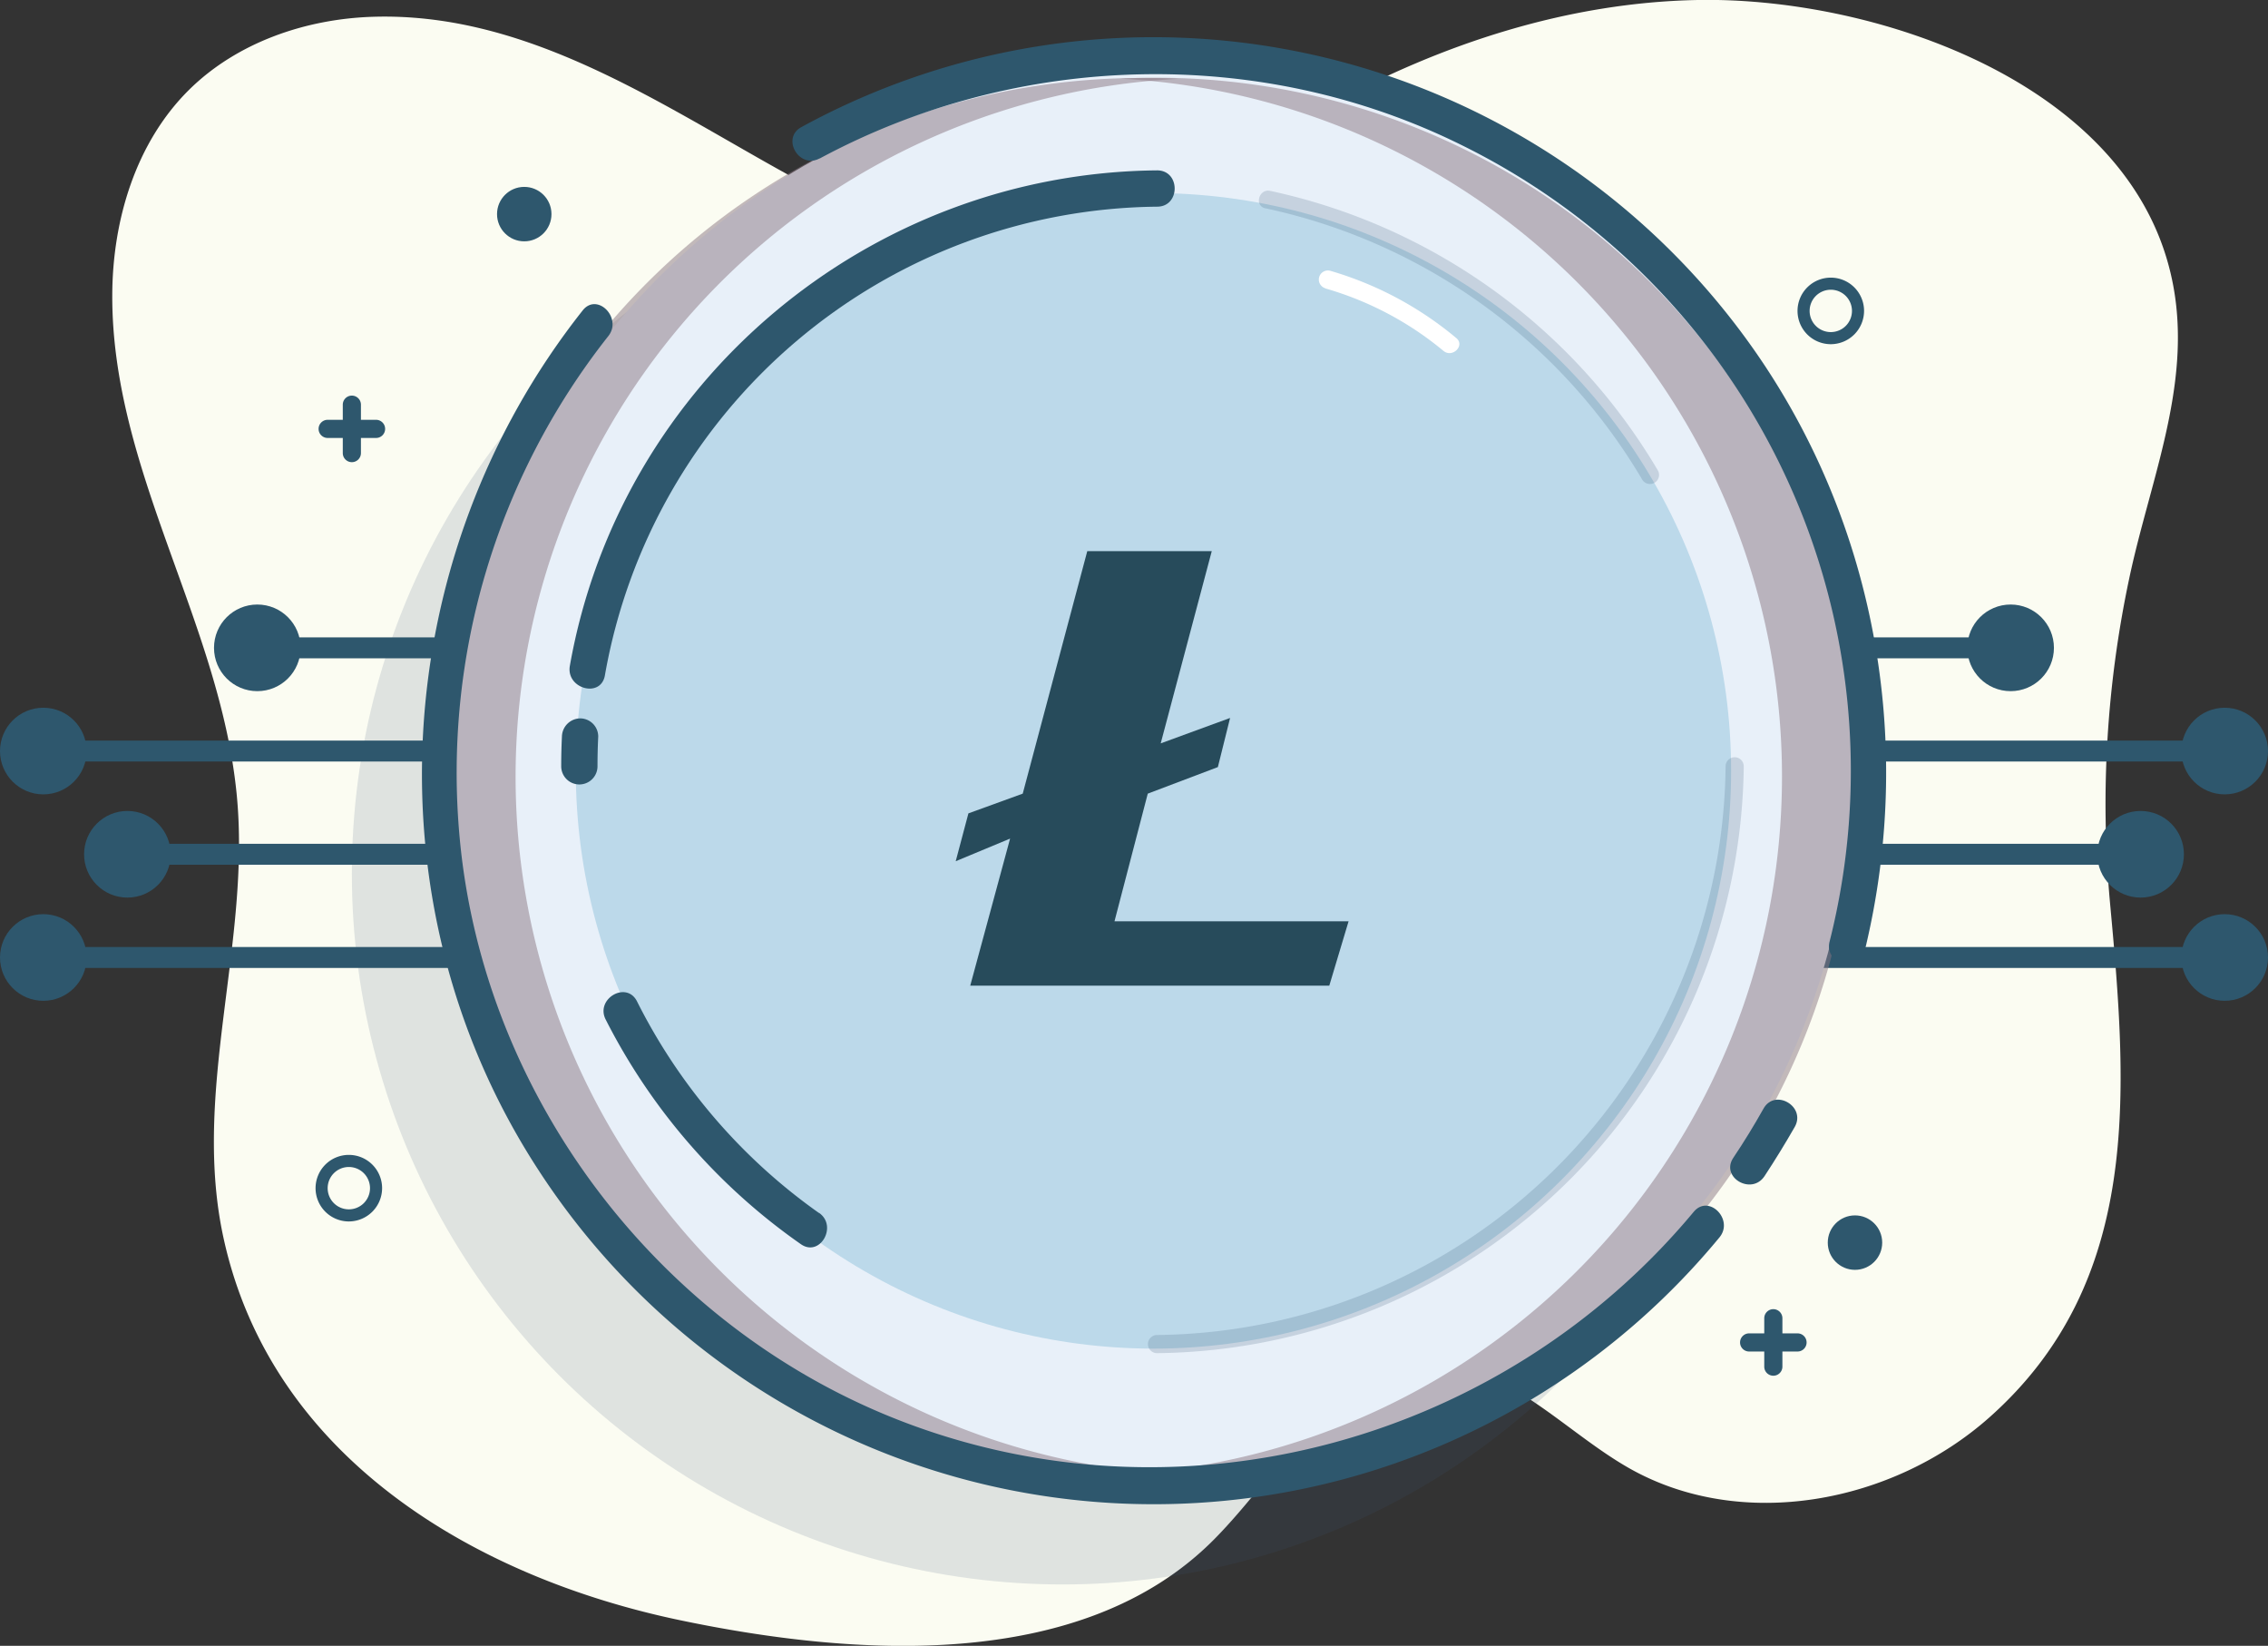 <?xml version="1.0" encoding="UTF-8"?>
<svg xmlns="http://www.w3.org/2000/svg" viewBox="0 0 374.95 272.03">
  <rect x="0" y="0" width="374.95" height="272.03" fill="#333333" stroke="none"/>
  <defs>
    <style>.cls-1{fill:#fbfcf2;}.cls-2,.cls-7{fill:#3f5a7c;}.cls-2{opacity:0.15;}.cls-3{fill:#2e576d;}.cls-4{fill:#e8f0f9;}.cls-5{fill:#8a7683;opacity:0.5;}.cls-6{fill:#bcd9ea;}.cls-7{opacity:0.2;}.cls-8{fill:#fff;}.cls-9{fill:#274b5b;}</style>
  </defs>
  <title></title>
  <g data-name="Layer 2" id="Layer_2">
    <g data-name="Layer 1" id="Layer_1-2">
      <path class="cls-1" d="M176.16,43.94c-17.5-.35-33.89-8.28-49.13-16.88C106.84,15.67,85.95,2.07,61.8,2.77,50.58,3.09,39.18,7,31.22,14.88c-8.8,8.73-12.63,21.55-12.66,33.94C18.48,77.72,36.21,102.63,39.1,131c2.52,24.65-7.54,49.38-2.1,73.84,8,36.16,41.59,55.93,75.61,63,28.13,5.86,66.15,8.8,88.14-13.43,11.16-11.28,20.08-28.66,36-28.82,12.46-.12,21.73,10.91,32.56,17.07,18.62,10.58,43.59,5.83,59.6-8.4,25.27-22.46,22.81-53.82,19.93-84.94A179.62,179.62,0,0,1,352,95.65c3.68-17.47,11.58-34.54,6.28-52.64C349.47,12.77,309-.52,280.69,0c-21.45.4-42.31,7.21-61,17.44-17.79,9.73-34.11,21.52-55.5,21"></path>
      <circle class="cls-2" cx="175.67" cy="144.39" r="117.5"></circle>
      <rect class="cls-3" height="3.46" width="32.98" x="48.97" y="105.35"></rect>
      <circle class="cls-3" cx="42.54" cy="107.08" r="7.16"></circle>
      <rect class="cls-3" height="3.46" width="67.46" x="12.69" y="122.41"></rect>
      <circle class="cls-3" cx="7.16" cy="124.14" r="7.16"></circle>
      <rect class="cls-3" height="3.46" width="55.8" x="26.14" y="139.47"></rect>
      <circle class="cls-3" cx="21.06" cy="141.2" r="7.16"></circle>
      <rect class="cls-3" height="3.46" width="67.22" x="11.14" y="156.53"></rect>
      <circle class="cls-3" cx="7.16" cy="158.26" r="7.16"></circle>
      <rect class="cls-3" height="3.46" width="32.98" x="293" y="105.35"></rect>
      <circle class="cls-3" cx="332.4" cy="107.08" r="7.16"></circle>
      <rect class="cls-3" height="3.46" width="67.46" x="294.8" y="122.41"></rect>
      <circle class="cls-3" cx="367.79" cy="124.14" r="7.16"></circle>
      <rect class="cls-3" height="3.46" width="55.8" x="293" y="139.47"></rect>
      <circle class="cls-3" cx="353.89" cy="141.2" r="7.16"></circle>
      <rect class="cls-3" height="3.46" width="67.22" x="296.59" y="156.53"></rect>
      <circle class="cls-3" cx="367.79" cy="158.26" r="7.16"></circle>
      <circle class="cls-4" cx="190.69" cy="127.41" r="115.5"></circle>
      <path class="cls-5" d="M194.67,243.74c-2,.1-4,.15-6,.15a115.5,115.5,0,1,1,0-231c2,0,4,0,6,.15a115.51,115.51,0,0,0,0,230.7Z"></path>
      <path class="cls-5" d="M185.17,13c2-.1,4-.15,6-.15a115.5,115.5,0,1,1,0,231c-2,0-4,0-6-.15a115.51,115.51,0,0,0,0-230.7Z"></path>
      <circle class="cls-6" cx="190.69" cy="127.41" r="95.5"></circle>
      <path class="cls-7" d="M209.24,34.44A95.45,95.45,0,0,1,271.51,79.3a1.5,1.5,0,0,0,2.59-1.51A98.44,98.44,0,0,0,210,31.55c-1.88-.41-2.69,2.48-.8,2.89Z"></path>
      <path class="cls-7" d="M285.28,126.66a95,95,0,0,1-94,94,1.5,1.5,0,0,0,0,3,98.07,98.07,0,0,0,97-97,1.5,1.5,0,0,0-3,0Z"></path>
      <path class="cls-3" d="M100,111.65a93.65,93.65,0,0,1,91.3-77.49c3.86,0,3.87-6,0-6-47.64.43-88.78,34.88-97.09,81.89-.67,3.78,5.11,5.4,5.79,1.6Z"></path>
      <path class="cls-3" d="M98.78,126.66q0-2.46.12-4.92a3,3,0,0,0-3-3,3.07,3.07,0,0,0-3,3q-.12,2.46-.12,4.92a3,3,0,0,0,6,0Z"></path>
      <path class="cls-3" d="M280,200.31c-31.4,37.71-83.73,52.25-129.88,35C109.48,220.13,80,181.73,76,138.55a116.44,116.44,0,0,1,24.57-83c2.37-3-1.85-7.27-4.24-4.24-32.12,40.59-35.76,98.29-7.42,141.92a121.25,121.25,0,0,0,195.35,11.3c2.45-2.95-1.77-7.21-4.24-4.24Z"></path>
      <path class="cls-3" d="M291.54,183.25q-2.33,4.16-5,8.14c-2.14,3.23,3.05,6.24,5.18,3q2.63-4,5-8.14c1.89-3.37-3.29-6.4-5.18-3Z"></path>
      <path class="cls-3" d="M135.53,26.19c32.66-17.57,72.65-18.74,106-2.26a115.27,115.27,0,0,1,60.94,131.71c-.92,3.75,4.87,5.35,5.79,1.6,8.78-35.94,1.2-74.3-21.42-103.69A121.28,121.28,0,0,0,132.5,21c-3.4,1.83-.38,7,3,5.18Z"></path>
      <path class="cls-8" d="M219.09,47.67A53.74,53.74,0,0,1,238.64,58c1.48,1.22,3.61-.89,2.12-2.12a57.5,57.5,0,0,0-20.87-11.13,1.5,1.5,0,0,0-.8,2.89Z"></path>
      <circle class="cls-3" cx="86.67" cy="35.39" r="4.5"></circle>
      <path class="cls-3" d="M302.67,56.89a5.5,5.5,0,1,1,5.5-5.5A5.51,5.51,0,0,1,302.67,56.89Zm0-9a3.5,3.5,0,1,0,3.5,3.5A3.5,3.5,0,0,0,302.67,47.89Z"></path>
      <path class="cls-3" d="M57.67,201.89a5.5,5.5,0,1,1,5.5-5.5A5.51,5.51,0,0,1,57.67,201.89Zm0-9a3.5,3.5,0,1,0,3.5,3.5A3.5,3.5,0,0,0,57.67,192.89Z"></path>
      <circle class="cls-3" cx="306.67" cy="205.39" r="4.5"></circle>
      <path class="cls-3" d="M56.67,66.89v8a1.5,1.5,0,0,0,3,0v-8a1.5,1.5,0,0,0-3,0Z"></path>
      <path class="cls-3" d="M62.17,69.39h-8a1.5,1.5,0,0,0,0,3h8a1.5,1.5,0,0,0,0-3Z"></path>
      <path class="cls-3" d="M291.67,217.89v8a1.5,1.5,0,0,0,3,0v-8a1.5,1.5,0,0,0-3,0Z"></path>
      <path class="cls-3" d="M297.17,220.39h-8a1.5,1.5,0,0,0,0,3h8a1.5,1.5,0,0,0,0-3Z"></path>
      <polygon class="cls-9" points="222.95 152.28 219.76 162.92 160.4 162.92 166.99 138.61 158 142.35 160.1 134.44 169.08 131.18 179.75 91.1 200.33 91.1 191.89 122.87 203.36 118.67 201.34 126.79 189.75 131.18 184.25 152.28 222.95 152.28"></polygon>
      <path class="cls-3" d="M135.42,200.51a94.88,94.88,0,0,1-30.11-35c-1.75-3.45-6.92-.41-5.18,3a101.05,101.05,0,0,0,32.26,37.13c3.16,2.23,6.16-3,3-5.18Z"></path>
    </g>
  </g>
</svg>

